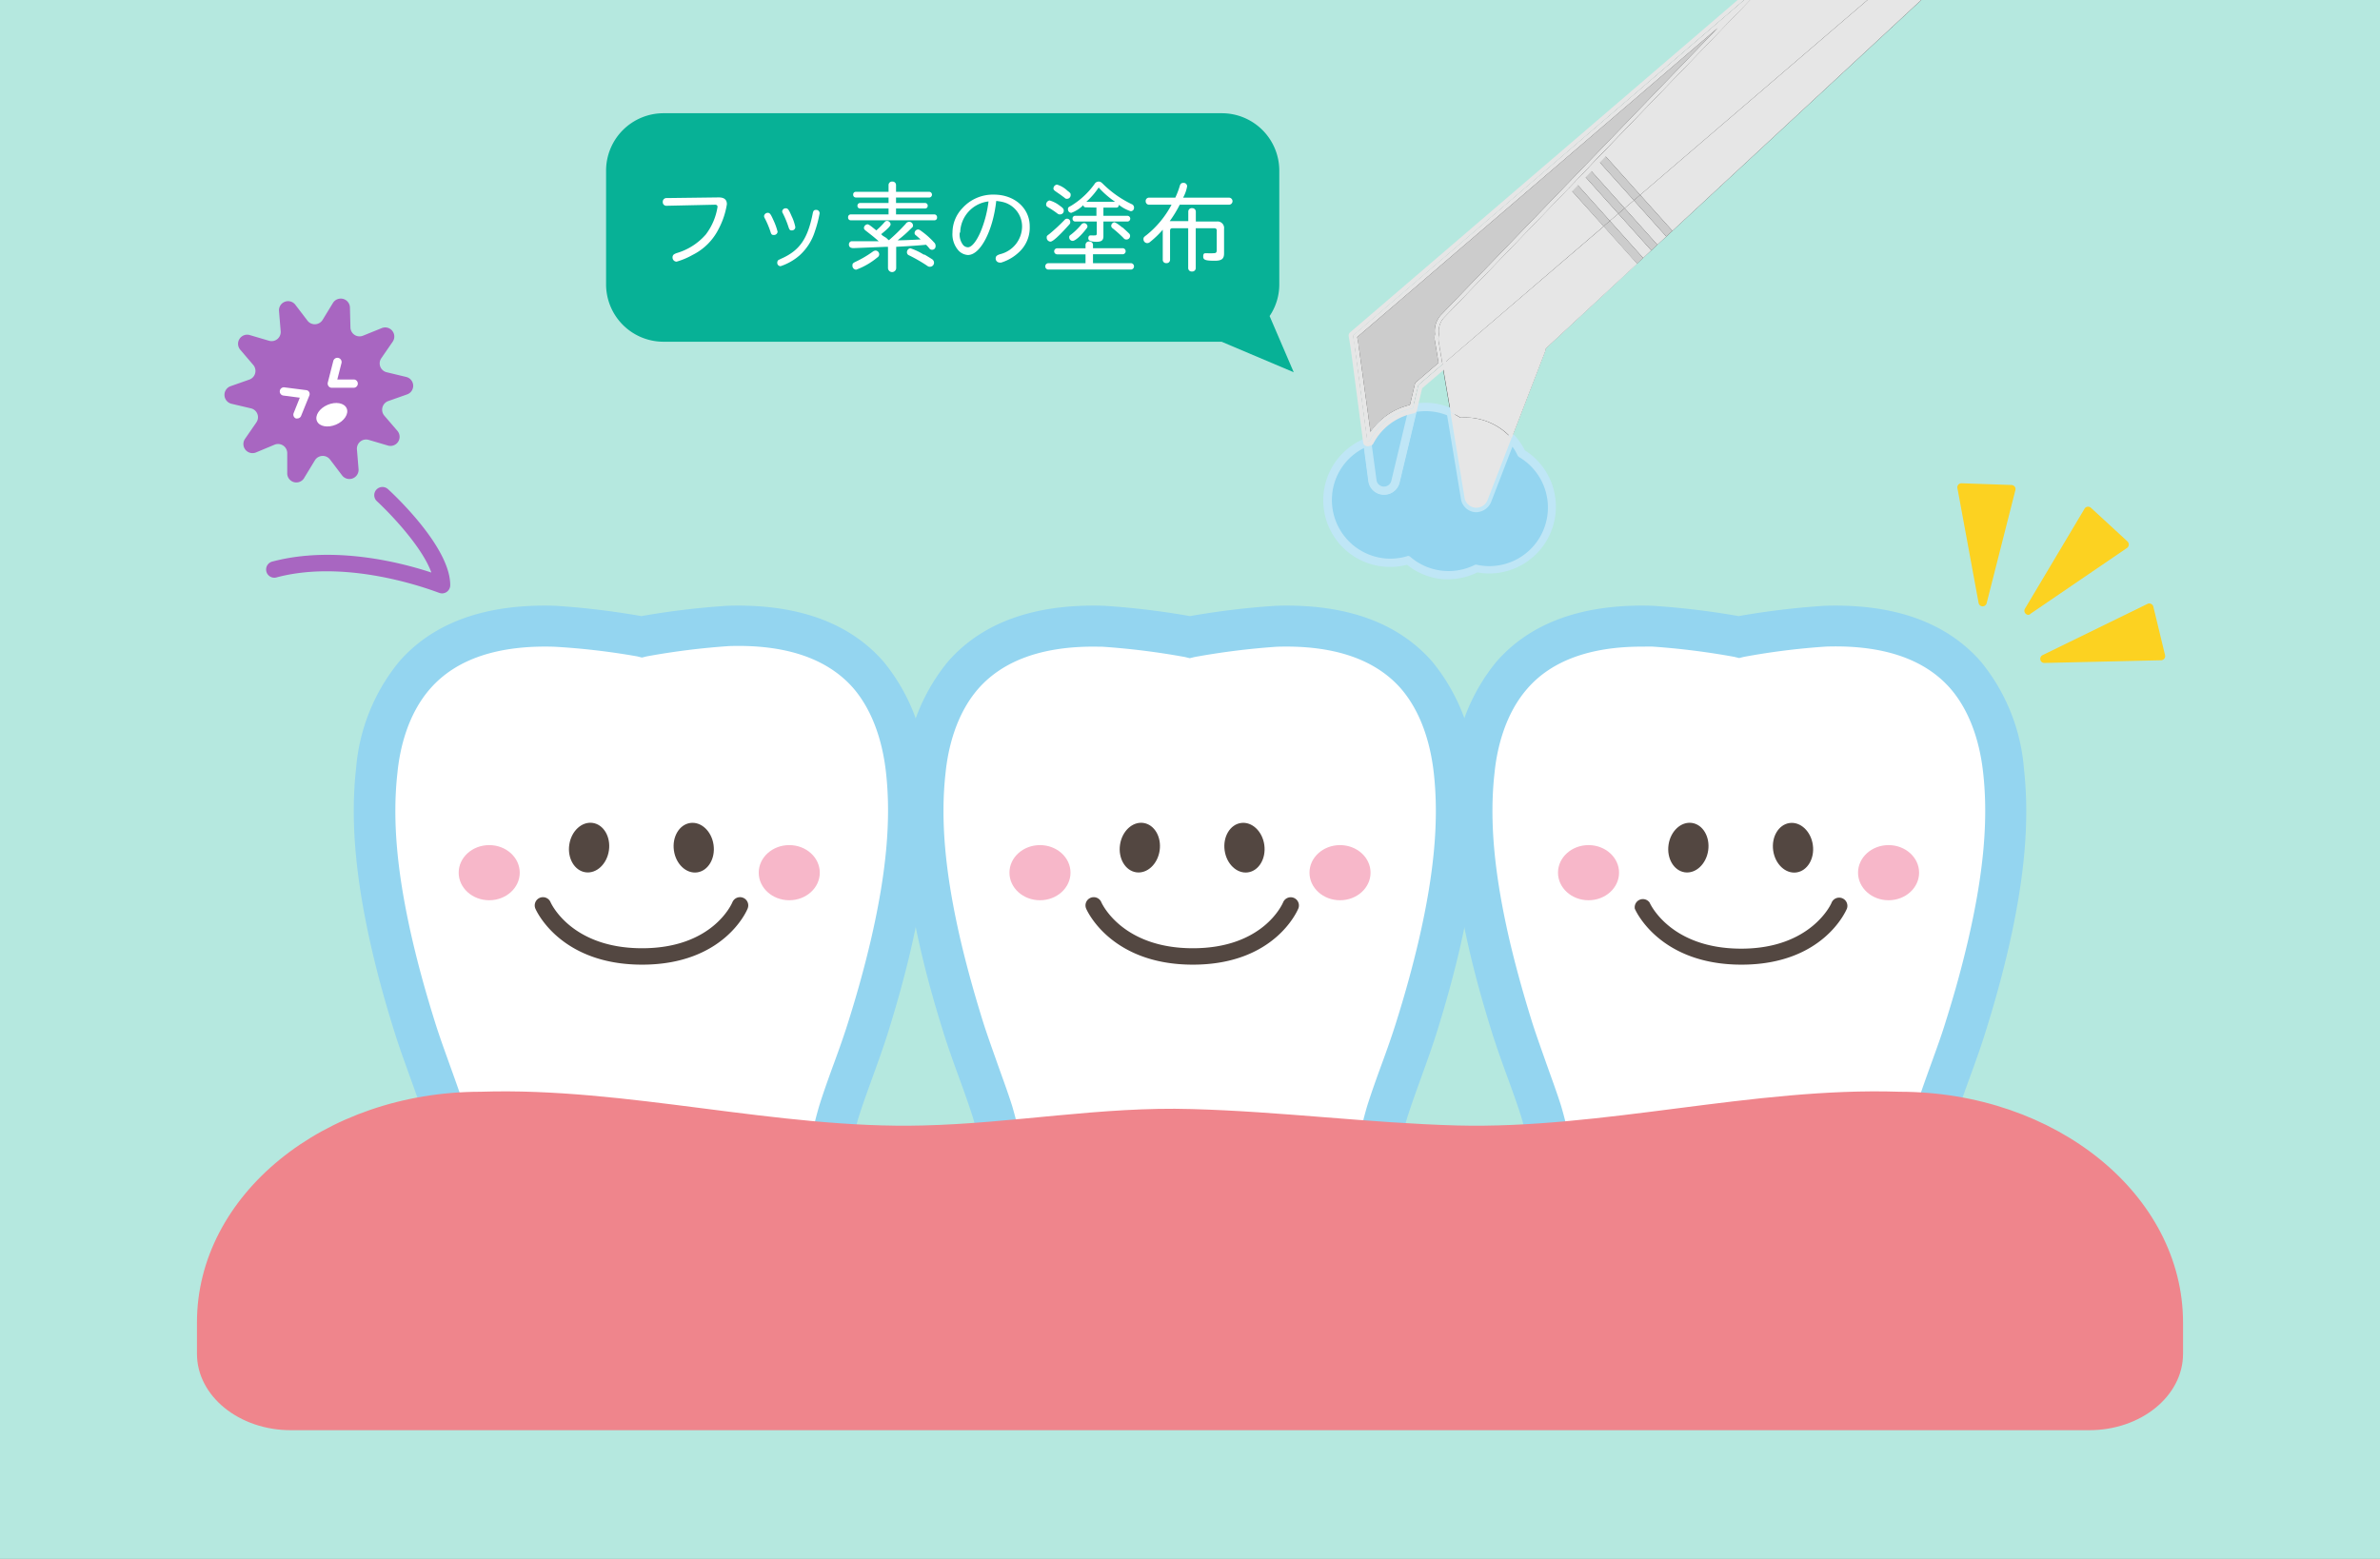 <svg xmlns="http://www.w3.org/2000/svg" viewBox="0 0 290 190"><rect x="0" y="0" width="290" height="190" fill="#333333" stroke="none"/><g id="&#x30EC;&#x30A4;&#x30E4;&#x30FC;_2" data-name="&#x30EC;&#x30A4;&#x30E4;&#x30FC; 2"><g id="&#x30EC;&#x30A4;&#x30E4;&#x30FC;_1-2" data-name="&#x30EC;&#x30A4;&#x30E4;&#x30FC; 1"><path d="M176.74,50.27l-1-5.85-2.93,2.51-.68,2.84a7.43,7.43,0,0,1,2.06-.14A7.31,7.31,0,0,1,176.74,50.27Z" style="fill:#b5e8df"></path><path d="M234.11,0,203.78,28.14l-.74.69-1.09,1-.74.69-1,.92-.75.69L188.33,42.48a1.44,1.44,0,0,1-.09.4l-4.07,10.54a7.53,7.53,0,0,1,1.23,1.83A7.64,7.64,0,0,1,181,69.44a8.48,8.48,0,0,1-1-.15,7.6,7.6,0,0,1-8.38-1,7.62,7.62,0,0,1-5-14.4l-1.5-11.28c0-.39-.26-1.68-.26-1.68L212.5,0H0V190H290V0Z" style="fill:#b5e8df"></path><path d="M178.45,60.64l-1.71-10.37a7.31,7.31,0,0,0-2.52-.64,7.43,7.43,0,0,0-2.06.14L170,58.68a1.43,1.43,0,0,1-2.81-.15l-.62-4.68a7.62,7.62,0,0,0,5,14.4,7.6,7.6,0,0,0,8.38,1,8.48,8.48,0,0,0,1,.15,7.64,7.64,0,0,0,4.44-14.19,7.53,7.53,0,0,0-1.23-1.83l-2.91,7.52A1.46,1.46,0,0,1,178.45,60.64Z" style="fill:#94d5f0"></path><path d="M176.54,70.6l-.59,0a8,8,0,0,1-4.5-1.77,7.94,7.94,0,0,1-2.66.24,8.12,8.12,0,0,1-2.37-15.67.5.5,0,0,1,.43,0,.55.55,0,0,1,.25.36l.62,4.68a.92.92,0,0,0,1.82.1l2.14-8.91a.48.48,0,0,1,.38-.37,8.27,8.27,0,0,1,2.2-.15,7.9,7.9,0,0,1,2.68.68.52.52,0,0,1,.29.38l1.71,10.37h0a1,1,0,0,0,.86.82.92.92,0,0,0,1-.62l2.91-7.53a.5.5,0,0,1,.38-.31.51.51,0,0,1,.46.16,8.31,8.31,0,0,1,1.25,1.82,8.14,8.14,0,0,1-4.86,15,7.33,7.33,0,0,1-.91-.12A8.19,8.19,0,0,1,176.54,70.6Zm-5-2.85a.48.48,0,0,1,.32.13,7.11,7.11,0,0,0,4.13,1.7,7.19,7.19,0,0,0,3.71-.73.45.45,0,0,1,.32,0,8.3,8.3,0,0,0,.95.13,7.14,7.14,0,0,0,4.15-13.26.51.51,0,0,1-.2-.21,6.51,6.51,0,0,0-.63-1.07l-2.59,6.72a2,2,0,0,1-2,1.26A1.92,1.92,0,0,1,178,60.72l-1.67-10.1a6.89,6.89,0,0,0-2.11-.49,6.8,6.8,0,0,0-1.61.07l-2.06,8.6a1.93,1.93,0,0,1-3.79-.21l-.53-4a7.05,7.05,0,0,0-3.92,5.84,7.15,7.15,0,0,0,6.59,7.64,7.34,7.34,0,0,0,2.56-.28Z" style="fill:#bfe6f6"></path><path d="M170,58.68l2.13-8.91a7.6,7.6,0,0,0-5.27,3.95l-.29.13.62,4.68A1.43,1.43,0,0,0,170,58.68Z" style="fill:#94d5f0"></path><path d="M168.64,60.3h-.1a1.9,1.9,0,0,1-1.82-1.7l-.62-4.68a.51.51,0,0,1,.31-.53l.1,0h0a8.07,8.07,0,0,1,5.53-4,.48.48,0,0,1,.46.14.49.49,0,0,1,.13.46l-2.14,8.92A1.89,1.89,0,0,1,168.64,60.3Zm-1.5-6.15.58,4.31a.92.92,0,0,0,1.82.1h0l1.94-8.1A7.1,7.1,0,0,0,167.33,54,.41.41,0,0,1,167.14,54.15Z" style="fill:#bfe6f6"></path><polygon points="196.16 26.92 200.22 31.45 201.21 30.52 197.19 26.04 196.16 26.92" style="fill:#e6e6e6"></polygon><polygon points="197.19 26.04 192.85 21.19 191.9 22.17 196.16 26.92 197.19 26.04" style="fill:#e6e6e6"></polygon><polygon points="197.96 25.38 201.95 29.84 203.04 28.83 199.09 24.42 197.96 25.38" style="fill:#e6e6e6"></polygon><polygon points="199.09 24.42 194.58 19.39 193.55 20.46 197.96 25.38 199.09 24.42" style="fill:#e6e6e6"></polygon><path d="M175.77,44.42l1,5.85a7.42,7.42,0,0,1,1.18.63,7.23,7.23,0,0,1,1.14,0,7.59,7.59,0,0,1,5.11,2.52l4.07-10.54a1.44,1.44,0,0,0,.09-.4l11.14-10.34-4.08-4.56Z" style="fill:#e6e6e6"></path><path d="M191.2,22.9,176,38.69a2.38,2.38,0,0,0-.62,2.08,1.56,1.56,0,0,0-.07.75l.48,2.9,19.62-16.84Z" style="fill:#e6e6e6"></path><path d="M179.06,50.9a7.23,7.23,0,0,0-1.14,0,7.42,7.42,0,0,0-1.18-.63l1.71,10.37a1.46,1.46,0,0,0,2.81.3l2.91-7.52A7.59,7.59,0,0,0,179.06,50.9Z" style="fill:#e6e6e6"></path><polygon points="199.85 23.76 203.78 28.14 234.1 0 227.55 0 199.85 23.76" style="fill:#e6e6e6"></polygon><polygon points="227.55 0 213.28 0 195.29 18.66 199.85 23.76 227.55 0" style="fill:#e6e6e6"></polygon><polygon points="199.09 24.42 203.04 28.83 203.78 28.14 199.85 23.76 199.09 24.42" style="fill:#ccc"></polygon><polygon points="199.85 23.76 195.29 18.66 194.58 19.39 199.09 24.42 199.85 23.76" style="fill:#ccc"></polygon><polygon points="197.19 26.04 201.21 30.52 201.95 29.84 197.96 25.38 197.19 26.04" style="fill:#ccc"></polygon><polygon points="197.96 25.38 193.55 20.46 192.85 21.19 197.19 26.04 197.96 25.38" style="fill:#ccc"></polygon><polygon points="195.39 27.58 199.47 32.14 200.22 31.45 196.16 26.92 195.39 27.58" style="fill:#ccc"></polygon><polygon points="196.16 26.92 191.9 22.17 191.2 22.9 195.39 27.58 196.16 26.92" style="fill:#ccc"></polygon><path d="M110.41,93.88a21.18,21.18,0,0,0-4.64-11.61c-4.3-4.9-10.87-6.14-17-6a87.82,87.82,0,0,0-10.58,1.33,88.3,88.3,0,0,0-10.58-1.33c-6.16-.19-12.73,1.05-17,6a21.11,21.11,0,0,0-4.64,11.61c-.8,7.05.26,14.34,1.86,21.21.79,3.42,1.74,6.81,2.79,10.16s2.47,6.8,3.55,10.22c1.14,3.59,1.43,7.22,2.2,10.86,1,4.65,2.53,13.32,7.77,15a6.38,6.38,0,0,0,5.71-.78c6.46-4.41,4.49-13.66,6.29-20.07a3.12,3.12,0,0,1,2.08-2.2,3.14,3.14,0,0,1,2.08,2.2c1.79,6.41-.17,15.66,6.29,20.07a6.38,6.38,0,0,0,5.71.78c5.24-1.7,6.78-10.37,7.76-15,.78-3.64,1.07-7.27,2.2-10.86,1.09-3.42,2.51-6.9,3.55-10.22s2-6.74,2.8-10.16C110.14,108.22,111.21,100.93,110.41,93.88Z" style="fill:#fff"></path><path d="M90.1,164.2a8.72,8.72,0,0,1-5-1.57c-5.43-3.7-6-9.88-6.42-15.33-.14-1.66-.28-3.26-.54-4.69-.26,1.43-.4,3-.54,4.69-.47,5.45-1,11.63-6.42,15.33a8.86,8.86,0,0,1-7.89,1.1C57,161.67,55.13,152.87,54,147.62l-.16-.77c-.29-1.37-.52-2.72-.73-4a47.35,47.35,0,0,0-1.41-6.58c-.53-1.67-1.16-3.4-1.76-5.07s-1.25-3.45-1.79-5.16c-1.15-3.65-2.08-7-2.85-10.34-2-8.72-2.62-15.73-1.91-22.07a23.52,23.52,0,0,1,5.25-13c4.18-4.78,10.57-7.06,19-6.8a95.74,95.74,0,0,1,10.51,1.26,95.92,95.92,0,0,1,10.5-1.26c8.41-.26,14.8,2,19,6.8a23.44,23.44,0,0,1,5.24,13h0c.72,6.34.11,13.35-1.9,22.07-.77,3.3-1.7,6.68-2.85,10.34-.54,1.71-1.18,3.46-1.79,5.16s-1.24,3.4-1.76,5.07a47.35,47.35,0,0,0-1.41,6.58c-.22,1.32-.44,2.67-.73,4l-.16.77c-1.1,5.25-2.94,14-9.28,16.11A9.57,9.57,0,0,1,90.1,164.2ZM78.16,135.74l.54.12a5.61,5.61,0,0,1,4,4,38.67,38.67,0,0,1,1,7c.41,4.77.79,9.27,4.26,11.64a3.85,3.85,0,0,0,3.53.46c3.58-1.16,5.1-8.46,5.92-12.37l.17-.79c.26-1.25.47-2.5.69-3.81a51.38,51.38,0,0,1,1.57-7.28c.56-1.77,1.2-3.54,1.83-5.26s1.21-3.36,1.72-5c1.11-3.53,2-6.79,2.75-10,1.88-8.15,2.46-14.62,1.81-20.37h0c-.34-3-1.31-7.12-4-10.24-3.16-3.59-8.22-5.31-15.07-5.1a89.94,89.94,0,0,0-10.09,1.26l-.57.14-.57-.14A86.12,86.12,0,0,0,67.5,78.82c-6.86-.2-11.92,1.51-15.07,5.1-2.74,3.12-3.71,7.29-4,10.24-.65,5.75-.07,12.23,1.81,20.37.74,3.19,1.64,6.45,2.75,10,.5,1.61,1.09,3.24,1.72,5s1.27,3.5,1.83,5.27A51.38,51.38,0,0,1,58.07,142c.22,1.31.42,2.56.69,3.81l.16.78c.82,3.92,2.35,11.22,5.93,12.38a3.86,3.86,0,0,0,3.53-.46c3.46-2.37,3.85-6.87,4.26-11.63a38.65,38.65,0,0,1,1-7,5.62,5.62,0,0,1,3.94-4Z" style="fill:#94d5f0"></path><path d="M177.25,93.88a21.18,21.18,0,0,0-4.64-11.61c-4.3-4.9-10.87-6.14-17-6A88.06,88.06,0,0,0,145,77.65a88.06,88.06,0,0,0-10.58-1.33c-6.16-.19-12.73,1.05-17,6a21.18,21.18,0,0,0-4.64,11.61c-.8,7.05.27,14.34,1.86,21.21.79,3.42,1.74,6.81,2.79,10.16s2.47,6.8,3.55,10.22c1.14,3.59,1.43,7.22,2.21,10.86,1,4.65,2.52,13.32,7.76,15a6.38,6.38,0,0,0,5.71-.78c6.46-4.41,4.5-13.66,6.29-20.07a3.12,3.12,0,0,1,2.08-2.2,3.12,3.12,0,0,1,2.08,2.2c1.79,6.41-.17,15.66,6.29,20.07a6.38,6.38,0,0,0,5.71.78c5.24-1.7,6.78-10.37,7.76-15,.78-3.64,1.07-7.27,2.21-10.86,1.08-3.42,2.5-6.9,3.55-10.22s2-6.74,2.79-10.16C177,108.22,178.05,100.93,177.25,93.88Z" style="fill:#fff"></path><path d="M133.05,164.2a9.51,9.51,0,0,1-2.9-.47c-6.34-2.06-8.18-10.86-9.28-16.11l-.16-.77c-.29-1.37-.51-2.72-.73-4a47.35,47.35,0,0,0-1.41-6.58c-.53-1.67-1.15-3.4-1.76-5.07s-1.25-3.45-1.79-5.16c-1.15-3.66-2.08-7-2.85-10.34-2-8.72-2.62-15.73-1.91-22.07a23.52,23.52,0,0,1,5.25-13c4.18-4.78,10.57-7.06,19-6.8A95.74,95.74,0,0,1,145,75.09a95.74,95.74,0,0,1,10.51-1.26c8.4-.26,14.79,2,19,6.8a23.52,23.52,0,0,1,5.25,13h0c.71,6.34.11,13.35-1.91,22.07-.77,3.3-1.7,6.68-2.85,10.34-.54,1.71-1.18,3.46-1.79,5.16s-1.23,3.4-1.76,5.07a47.35,47.35,0,0,0-1.41,6.58c-.22,1.32-.44,2.67-.73,4l-.16.77c-1.1,5.25-2.94,14-9.28,16.11a8.85,8.85,0,0,1-7.89-1.1c-5.43-3.7-6-9.88-6.42-15.33-.14-1.66-.28-3.26-.54-4.69-.26,1.43-.4,3-.54,4.69-.47,5.45-1,11.63-6.42,15.33A8.72,8.72,0,0,1,133.05,164.2Zm.17-85.39c-6.28,0-11,1.71-14,5.11-2.73,3.12-3.7,7.29-4,10.24-.65,5.75-.07,12.23,1.81,20.37.74,3.17,1.64,6.43,2.75,10,.51,1.61,1.1,3.24,1.72,5s1.27,3.49,1.83,5.26a51.38,51.38,0,0,1,1.57,7.28c.22,1.31.42,2.56.69,3.81l.17.79c.81,3.91,2.34,11.21,5.92,12.37a3.86,3.86,0,0,0,3.53-.46c3.47-2.37,3.85-6.87,4.26-11.64a38.67,38.67,0,0,1,1-7,5.62,5.62,0,0,1,3.94-4l.55-.12.55.12a5.62,5.62,0,0,1,3.94,4,38.67,38.67,0,0,1,1,7c.41,4.77.79,9.27,4.26,11.64a3.86,3.86,0,0,0,3.53.46c3.58-1.16,5.11-8.46,5.92-12.38l.17-.78c.27-1.25.47-2.5.69-3.81a51.38,51.38,0,0,1,1.57-7.28c.56-1.77,1.2-3.54,1.83-5.26s1.21-3.36,1.72-5c1.11-3.53,2-6.79,2.75-10,1.88-8.14,2.46-14.62,1.81-20.37-.34-3-1.31-7.12-4-10.24-3.15-3.59-8.22-5.31-15.07-5.1a89.94,89.94,0,0,0-10.09,1.26l-.57.14-.57-.14a89.94,89.94,0,0,0-10.09-1.26Z" style="fill:#94d5f0"></path><path d="M244.09,93.88a21.11,21.11,0,0,0-4.64-11.61c-4.3-4.9-10.87-6.14-17-6a88.3,88.3,0,0,0-10.58,1.33,87.82,87.82,0,0,0-10.58-1.33c-6.16-.19-12.73,1.05-17,6a21.18,21.18,0,0,0-4.64,11.61c-.8,7.05.27,14.34,1.86,21.21.79,3.42,1.74,6.81,2.8,10.16s2.46,6.8,3.55,10.22c1.13,3.59,1.42,7.22,2.2,10.86,1,4.65,2.52,13.32,7.76,15a6.38,6.38,0,0,0,5.71-.78c6.46-4.41,4.5-13.66,6.29-20.07a2.08,2.08,0,1,1,4.16,0c1.8,6.41-.17,15.66,6.29,20.07a6.38,6.38,0,0,0,5.71.78c5.24-1.7,6.78-10.37,7.77-15,.77-3.64,1.06-7.27,2.2-10.86,1.08-3.42,2.5-6.9,3.55-10.22s2-6.74,2.79-10.16C243.83,108.22,244.89,100.93,244.09,93.88Z" style="fill:#fff"></path><path d="M199.9,164.2a9.57,9.57,0,0,1-2.91-.47c-6.34-2.06-8.18-10.86-9.28-16.11l-.16-.77c-.29-1.37-.51-2.72-.73-4a47.35,47.35,0,0,0-1.41-6.58c-.52-1.67-1.15-3.4-1.76-5.07s-1.25-3.45-1.79-5.16c-1.15-3.66-2.08-7-2.85-10.34-2-8.72-2.62-15.73-1.9-22.07a23.44,23.44,0,0,1,5.24-13c4.19-4.78,10.56-7.06,19-6.8a95.92,95.92,0,0,1,10.5,1.26,95.74,95.74,0,0,1,10.51-1.26c8.41-.26,14.79,2,19,6.8a23.52,23.52,0,0,1,5.25,13h0c.71,6.34.11,13.35-1.91,22.07-.77,3.31-1.7,6.69-2.85,10.34-.54,1.71-1.17,3.46-1.79,5.16s-1.23,3.4-1.76,5.07a47.35,47.35,0,0,0-1.41,6.58c-.21,1.32-.44,2.67-.73,4l-.16.77c-1.1,5.25-2.93,14-9.28,16.11a8.86,8.86,0,0,1-7.89-1.1c-5.42-3.7-6-9.88-6.42-15.33-.14-1.66-.28-3.26-.54-4.69-.26,1.43-.4,3-.54,4.69-.47,5.45-1,11.63-6.42,15.33A8.72,8.72,0,0,1,199.9,164.2Zm.16-85.39c-6.28,0-11,1.71-13.95,5.11-2.73,3.12-3.7,7.29-4,10.24-.65,5.75-.07,12.22,1.81,20.37.74,3.17,1.64,6.43,2.75,10,.51,1.61,1.1,3.24,1.72,5s1.27,3.49,1.83,5.26a51.38,51.38,0,0,1,1.57,7.28c.22,1.31.43,2.56.69,3.81l.17.79c.82,3.91,2.34,11.21,5.92,12.37a3.86,3.86,0,0,0,3.53-.46c3.47-2.37,3.85-6.87,4.26-11.64a38.67,38.67,0,0,1,1-7,5.61,5.61,0,0,1,4-4l.54-.12.55.12a5.62,5.62,0,0,1,3.94,4,38.65,38.65,0,0,1,1,7c.41,4.76.8,9.26,4.26,11.63a3.86,3.86,0,0,0,3.53.46c3.58-1.16,5.11-8.46,5.93-12.38l.16-.78c.27-1.25.47-2.5.69-3.81a51.38,51.38,0,0,1,1.57-7.28c.56-1.77,1.21-3.55,1.83-5.27s1.22-3.35,1.72-5c1.11-3.51,2-6.77,2.75-10,1.88-8.14,2.46-14.62,1.81-20.37-.33-3-1.3-7.12-4-10.24-3.15-3.59-8.21-5.31-15.07-5.1a86.12,86.12,0,0,0-10.09,1.26l-.57.14-.57-.14a89.94,89.94,0,0,0-10.09-1.26Z" style="fill:#94d5f0"></path><path d="M43.49,54.75l.2,2.43a1.12,1.12,0,0,1-2,.77L40.21,56a1.12,1.12,0,0,0-1.84.1L37.1,58.19A1.11,1.11,0,0,1,35,57.64L35,55.2a1.12,1.12,0,0,0-1.55-1l-2.25.94a1.11,1.11,0,0,1-1.34-1.66l1.38-2a1.11,1.11,0,0,0-.66-1.71l-2.38-.56a1.12,1.12,0,0,1-.11-2.14l2.3-.81a1.12,1.12,0,0,0,.47-1.78l-1.58-1.85a1.11,1.11,0,0,1,1.16-1.79l2.34.69a1.11,1.11,0,0,0,1.42-1.16L34,37.93a1.11,1.11,0,0,1,2-.77l1.48,1.94A1.12,1.12,0,0,0,39.3,39l1.27-2.08a1.12,1.12,0,0,1,2.07.55l.06,2.44a1.11,1.11,0,0,0,1.54,1L46.49,40a1.11,1.11,0,0,1,1.35,1.66l-1.38,2a1.11,1.11,0,0,0,.66,1.71l2.37.57a1.11,1.11,0,0,1,.11,2.13l-2.29.81a1.12,1.12,0,0,0-.48,1.78l1.59,1.85a1.11,1.11,0,0,1-1.16,1.79l-2.34-.69A1.12,1.12,0,0,0,43.49,54.75Z" style="fill:#a866c1"></path><path d="M43.1,47.26H40.43a.49.49,0,0,1-.4-.2.54.54,0,0,1-.09-.43L40.61,44a.5.5,0,0,1,1,.25l-.51,2h2a.5.5,0,0,1,.5.5A.51.51,0,0,1,43.1,47.26Z" style="fill:#fff"></path><path d="M36.24,51a.57.57,0,0,1-.18,0,.5.5,0,0,1-.28-.65l.75-1.88-2-.26a.5.5,0,0,1,.13-1l2.66.34a.47.47,0,0,1,.36.25.52.52,0,0,1,0,.44l-1,2.47A.5.5,0,0,1,36.24,51Z" style="fill:#fff"></path><path d="M53.86,72.32a1,1,0,0,1-.38-.08c-.11,0-10.63-4.28-19.74-1.88a1,1,0,1,1-.51-1.93c7.62-2,15.86.2,19.33,1.35-1.11-3.12-5-7.18-6.63-8.69a1,1,0,0,1-.07-1.41,1,1,0,0,1,1.42-.06c.78.71,7.6,7.1,7.58,11.7a1,1,0,0,1-.44.83A1,1,0,0,1,53.86,72.32Z" style="fill:#a866c1"></path><ellipse cx="40.43" cy="50.54" rx="1.97" ry="1.31" transform="translate(-16.57 19.89) rotate(-23.07)" style="fill:#fff"></ellipse><ellipse cx="71.79" cy="103.31" rx="3.04" ry="2.44" transform="translate(-40.87 159.31) rotate(-81.64)" style="fill:#534741"></ellipse><ellipse cx="84.53" cy="103.31" rx="2.44" ry="3.04" transform="translate(-13.46 12.67) rotate(-7.94)" style="fill:#534741"></ellipse><path d="M78.24,117.57c-9.94,0-12.88-6.54-13-6.82a1,1,0,0,1,1.84-.8c.11.25,2.61,5.62,11.16,5.62s10.9-5.37,11-5.6a1,1,0,0,1,1.86.76C91,111,88.2,117.57,78.24,117.57Z" style="fill:#534741"></path><ellipse cx="96.17" cy="106.36" rx="3.72" ry="3.36" style="fill:#f7b7c9"></ellipse><ellipse cx="59.61" cy="106.36" rx="3.72" ry="3.36" style="fill:#f7b7c9"></ellipse><ellipse cx="138.9" cy="103.31" rx="3.04" ry="2.44" transform="translate(16.48 225.71) rotate(-81.64)" style="fill:#534741"></ellipse><ellipse cx="151.64" cy="103.31" rx="2.44" ry="3.04" transform="translate(-12.82 21.94) rotate(-7.94)" style="fill:#534741"></ellipse><path d="M145.35,117.57c-9.94,0-12.88-6.54-13-6.82a1,1,0,0,1,.52-1.32,1,1,0,0,1,1.32.52c.1.24,2.6,5.62,11.16,5.62s10.9-5.37,11-5.6a1,1,0,0,1,1.3-.54,1,1,0,0,1,.55,1.3C158.08,111,155.31,117.57,145.35,117.57Z" style="fill:#534741"></path><ellipse cx="163.28" cy="106.36" rx="3.72" ry="3.36" style="fill:#f7b7c9"></ellipse><ellipse cx="126.72" cy="106.36" rx="3.72" ry="3.36" style="fill:#f7b7c9"></ellipse><ellipse cx="205.74" cy="103.31" rx="3.04" ry="2.44" transform="translate(73.6 291.84) rotate(-81.64)" style="fill:#534741"></ellipse><ellipse cx="218.48" cy="103.31" rx="2.44" ry="3.04" transform="translate(-12.18 31.18) rotate(-7.94)" style="fill:#534741"></ellipse><path d="M212.2,117.57c-9.94,0-12.89-6.54-13-6.82A1,1,0,0,1,201,110c.11.25,2.61,5.62,11.17,5.62s11-5.54,11-5.59a1,1,0,0,1,1.86.75C224.92,111,222.15,117.57,212.2,117.57Z" style="fill:#534741"></path><ellipse cx="230.12" cy="106.36" rx="3.72" ry="3.36" style="fill:#f7b7c9"></ellipse><ellipse cx="193.56" cy="106.36" rx="3.72" ry="3.36" style="fill:#f7b7c9"></ellipse><path d="M231.44,133.06c-17.75-.59-36.18,4.58-53.92,4.11-10.63-.29-21.55-1.71-32.31-2-11-.33-21.76,1.74-32.73,2-17.74.47-36.17-4.7-53.92-4.11C39.47,133.06,24,145.65,24,161.17V165c0,5.14,5.12,9.31,11.44,9.31H254.56c6.32,0,11.44-4.17,11.44-9.31v-3.8C266,145.65,250.53,133.06,231.44,133.06Z" style="fill:#ef858c"></path><polygon points="247.17 74.44 254.46 62.22 258.89 66.39 247.17 74.44" style="fill:#fcd221"></polygon><path d="M247.17,74.94a.48.48,0,0,1-.34-.14.49.49,0,0,1-.09-.62L254,62a.5.5,0,0,1,.36-.24.54.54,0,0,1,.42.13L259.24,66a.53.53,0,0,1,.15.41.51.51,0,0,1-.21.37l-11.73,8A.49.49,0,0,1,247.17,74.94ZM254.57,63l-5.8,9.72,9.33-6.4Z" style="fill:#fcd221"></path><polygon points="249.1 80.3 261.89 74.05 263.32 79.97 249.1 80.3" style="fill:#fcd221"></polygon><path d="M249.1,80.8a.48.48,0,0,1-.48-.38.5.5,0,0,1,.26-.57l12.79-6.25a.47.47,0,0,1,.43,0,.49.49,0,0,1,.28.33l1.43,5.92a.49.49,0,0,1-.09.42.51.51,0,0,1-.38.2l-14.22.33Zm12.45-6-10.18,5,11.32-.27Z" style="fill:#fcd221"></path><polygon points="241.57 73.4 238.99 59.4 245.07 59.61 241.57 73.4" style="fill:#fcd221"></polygon><path d="M241.57,73.9h0a.51.51,0,0,1-.48-.41l-2.58-14a.5.5,0,0,1,.11-.42.52.52,0,0,1,.4-.17l6.08.21a.53.53,0,0,1,.39.2.5.5,0,0,1,.08.43l-3.5,13.78A.51.51,0,0,1,241.57,73.9Zm-2-14,2.05,11.14,2.79-11Z" style="fill:#fcd221"></path><path d="M213.76,0a.5.5,0,0,1-.12.35L176.34,39a1.85,1.85,0,0,0-.49,1.63.46.46,0,0,1,0,.26,1.11,1.11,0,0,0-.05.51l.48,2.9a.5.5,0,0,1-.16.46l-2.81,2.4-.64,2.68a.52.52,0,0,1-.39.38A7.11,7.11,0,0,0,167.33,54a.53.53,0,0,1-.28.25l-.12,0-.15.06a.37.37,0,0,1-.18,0,.43.43,0,0,1-.25-.07.49.49,0,0,1-.25-.37l-1.49-11.28c-.05-.38-.27-1.66-.27-1.66a.53.53,0,0,1,.17-.46L211.73,0H157.88V70.08H232.3V0Z" style="fill:none"></path><path d="M165.6,42.5h0L167,52.66a8,8,0,0,1,4.8-3.31l.6-2.54a.56.56,0,0,1,.17-.26l2.71-2.33-.43-2.62a2,2,0,0,1,0-.87,2.88,2.88,0,0,1,.77-2.39L209.3,3.41,165.38,41.08C165.44,41.49,165.56,42.22,165.6,42.5Z" style="fill:#ccc"></path><path d="M164.34,41s.22,1.28.27,1.66l1.49,11.28a.49.49,0,0,0,.25.37.43.43,0,0,0,.25.07.37.37,0,0,0,.18,0l.15-.06.12,0a.53.53,0,0,0,.28-.25,7.11,7.11,0,0,1,4.93-3.69.52.52,0,0,0,.39-.38l.64-2.68,2.81-2.4a.5.5,0,0,0,.16-.46l-.48-2.9a1.11,1.11,0,0,1,.05-.51.46.46,0,0,0,0-.26,1.85,1.85,0,0,1,.49-1.63L213.64.35a.5.5,0,0,0,.12-.35h-.49l-18,18.66-.71.73-1,1.07-.7.73-.95,1-.7.73L176,38.69a2.38,2.38,0,0,0-.62,2.08,1.56,1.56,0,0,0-.07.75l.48,2.9-2.93,2.51-.68,2.84a7.6,7.6,0,0,0-5.27,3.95l-.29.13-1.5-11.28c0-.39-.26-1.68-.26-1.68L212.5,0h-.77L164.51,40.51A.53.53,0,0,0,164.34,41Z" style="fill:#e6e6e6"></path><path d="M164.84,40.89s.21,1.29.26,1.68l1.5,11.28.29-.13a7.6,7.6,0,0,1,5.27-3.95l.68-2.84,2.93-2.51-.48-2.9a1.56,1.56,0,0,1,.07-.75,2.38,2.38,0,0,1,.62-2.08L191.2,22.9l.7-.73.95-1,.7-.73,1-1.07.71-.73L213.27,0h-.77Zm10.78-2.55a2.88,2.88,0,0,0-.77,2.39,2,2,0,0,0,0,.87l.43,2.62-2.71,2.33a.56.56,0,0,0-.17.26l-.6,2.54a8,8,0,0,0-4.8,3.31L165.6,42.5h0c0-.28-.16-1-.22-1.42L209.3,3.41Z" style="fill:#e6e6e6"></path><path d="M157.64,45.37l-2.94-6.85a6.86,6.86,0,0,0,1.18-3.87V20.8a7,7,0,0,0-7-7H80.85a7,7,0,0,0-7,7V34.65a7,7,0,0,0,7,7h68Z" style="fill:#07b196"></path><path d="M81.19,25.08a.43.43,0,0,1-.43-.47.44.44,0,0,1,.46-.47l6.35-.08c.66,0,1,.26,1,.83a9.62,9.62,0,0,1-1,3,7.06,7.06,0,0,1-3.2,3.19,9,9,0,0,1-1.93.81.5.5,0,0,1-.49-.54.42.42,0,0,1,.19-.36,1.66,1.66,0,0,1,.43-.18A7.5,7.5,0,0,0,86,28.58a7.44,7.44,0,0,0,1.43-3.36c0-.19-.1-.27-.32-.27Z" style="fill:#fff"></path><path d="M94.26,26.87a7.86,7.86,0,0,1,.49,1.37.44.44,0,0,1-.46.4c-.24,0-.31-.07-.41-.4a10.75,10.75,0,0,0-.72-1.69.48.48,0,0,1-.06-.21.45.45,0,0,1,.45-.4C93.8,25.94,93.9,26.07,94.26,26.87ZM99.87,26a14.39,14.39,0,0,1-.58,2.21,6.59,6.59,0,0,1-1.87,2.92,6.74,6.74,0,0,1-2.3,1.31.4.4,0,0,1-.41-.44.4.4,0,0,1,.14-.31l.33-.16c2.28-1,3.25-2.46,3.86-5.56.06-.29.16-.39.4-.39A.41.41,0,0,1,99.87,26Zm-3.36.45a5.51,5.51,0,0,1,.4,1.23.41.41,0,0,1-.44.4c-.21,0-.27-.06-.39-.4A11.67,11.67,0,0,0,95.39,26a.43.43,0,0,1-.08-.24.41.41,0,0,1,.44-.37C96,25.39,96.1,25.5,96.51,26.46Z" style="fill:#fff"></path><path d="M108.27,22.55a.42.42,0,0,1,.46-.42.42.42,0,0,1,.45.42v.83h4.09a.35.35,0,0,1,0,.69h-4.09v.67h3.56a.32.32,0,0,1,.3.34.31.31,0,0,1-.3.33h-3.56v.72h4.68a.34.34,0,0,1,.32.36.32.32,0,0,1-.32.36h-10.2a.32.32,0,0,1-.32-.36.33.33,0,0,1,.32-.36h4.61v-.72h-3.48a.31.31,0,0,1-.31-.33.32.32,0,0,1,.31-.34h3.48v-.67h-4a.32.32,0,0,1-.31-.35.31.31,0,0,1,.31-.34h4Zm.93,10.11a.48.48,0,0,1-1,0V30.08H108l-4,.16c-.38,0-.56-.15-.56-.45a.39.39,0,0,1,.3-.39h2c.38,0,.65,0,1.33,0-.64-.56-.83-.7-1.57-1.28-.18-.14-.23-.22-.23-.36a.48.48,0,0,1,.42-.42c.16,0,.31.11,1.09.74a9.77,9.77,0,0,0,1-1,.37.37,0,0,1,.3-.16.45.45,0,0,1,.44.42c0,.19-.31.52-1.15,1.2l.18.18L108,29l.15.15.16.13a23.39,23.39,0,0,0,2.05-2,.52.52,0,0,1,.42-.25.47.47,0,0,1,.47.43c0,.13,0,.19-.21.36a14.51,14.51,0,0,1-1.67,1.47c.65,0,2-.06,2.81-.11l-.59-.51a.32.32,0,0,1-.15-.27.45.45,0,0,1,.42-.43.51.51,0,0,1,.3.12,9.55,9.55,0,0,1,1.65,1.45A.56.56,0,0,1,114,30a.42.42,0,0,1-.42.44.4.4,0,0,1-.35-.18,4.28,4.28,0,0,0-.29-.33l-.1-.1c-.82.08-2,.17-3.64.25ZM107.13,31a.45.45,0,0,1-.23.38,8.67,8.67,0,0,1-2.58,1.49.48.48,0,0,1-.45-.53c0-.22.06-.28.43-.46a12.88,12.88,0,0,0,2.06-1.22.61.61,0,0,1,.34-.12A.46.46,0,0,1,107.13,31Zm5.47,0c.24.13.8.48,1,.61a.51.51,0,0,1,.21.41.49.49,0,0,1-.5.49c-.14,0-.18,0-.44-.19a19.55,19.55,0,0,0-2.1-1.2.39.39,0,0,1-.26-.38.48.48,0,0,1,.42-.48A7.38,7.38,0,0,1,112.6,31.06Z" style="fill:#fff"></path><path d="M117.94,31.08a1.71,1.71,0,0,1-1.21-.62,3,3,0,0,1-.67-2.14,4.31,4.31,0,0,1,1.19-2.93,5,5,0,0,1,3.86-1.67c2.51,0,4.36,1.65,4.36,3.86a4.06,4.06,0,0,1-1.24,3.09A5.54,5.54,0,0,1,122,32a.63.63,0,0,1-.2,0,.49.49,0,0,1-.48-.49c0-.27.13-.4.54-.53a3.51,3.51,0,0,0,2.68-3.38,3.07,3.07,0,0,0-2.44-3,6,6,0,0,0-.71-.11C121,28.09,119.47,31.08,117.94,31.08Zm-1-2.73a2.11,2.11,0,0,0,.4,1.49.81.81,0,0,0,.59.3c.44,0,1-.64,1.52-1.81a14,14,0,0,0,1-3.78A3.89,3.89,0,0,0,117,28.35Z" style="fill:#fff"></path><path d="M132.27,29.85a.42.42,0,0,1,.46-.42.42.42,0,0,1,.45.42v.4h3.61a.37.37,0,0,1,0,.74h-3.61v1.09h4.67a.39.39,0,0,1,0,.77H127.69a.39.39,0,0,1,0-.77h4.58V31h-3.45a.37.37,0,0,1,0-.74h3.45Zm-3.14-4.78c.39.27.49.39.49.61a.44.44,0,0,1-.47.45c-.13,0-.17,0-.35-.14a10.48,10.48,0,0,0-1.1-.73c-.18-.11-.23-.19-.23-.34a.51.51,0,0,1,.42-.49A3.65,3.65,0,0,1,129.13,25.07Zm1.28,2c0,.12,0,.18-.2.38-1.14,1.28-1.93,2-2.21,2a.48.48,0,0,1-.46-.49c0-.17,0-.21.3-.42a21.87,21.87,0,0,0,1.87-1.73.39.39,0,0,1,.7.26Zm-.3-3.8c.34.28.35.3.35.5a.45.45,0,0,1-.44.46c-.14,0-.17,0-.35-.16l-.46-.34-.62-.43c-.18-.14-.23-.2-.23-.34a.49.49,0,0,1,.44-.46A3.18,3.18,0,0,1,130.11,23.29Zm2.16,2A.28.28,0,0,1,132,25a4.07,4.07,0,0,1-1.46.94.42.42,0,0,1-.41-.42c0-.19,0-.25.35-.42a9.77,9.77,0,0,0,2.88-2.66.59.59,0,0,1,.51-.31c.21,0,.3.06.6.36a12.9,12.9,0,0,0,3.42,2.39.44.44,0,0,1,.29.44.4.4,0,0,1-.41.42,4.56,4.56,0,0,1-1.44-.78c0,.2-.12.34-.27.34h-1.61v1h2.92a.35.35,0,0,1,0,.7h-2.92v1.8c0,.48-.23.67-.84.67s-1-.12-1-.41.12-.37.3-.37H133a3.55,3.55,0,0,0,.41,0c.18,0,.23-.06.23-.28V27H131a.33.33,0,0,1-.31-.35.32.32,0,0,1,.31-.35h2.6v-1Zm.24,2.32a.44.44,0,0,1-.13.27c-.66.88-1.37,1.5-1.68,1.5a.43.43,0,0,1-.42-.42c0-.15,0-.2.26-.38a8.1,8.1,0,0,0,1.2-1.17.47.47,0,0,1,.37-.2A.44.44,0,0,1,132.51,27.61Zm3.36-3a10.9,10.9,0,0,1-2-1.74,8.89,8.89,0,0,1-1.5,1.74Zm.9,3.12c.13.11.78.71.84.78a.39.39,0,0,1,.09.26.43.43,0,0,1-.41.44c-.16,0-.25,0-.44-.23a15.88,15.88,0,0,0-1.28-1.14.37.37,0,0,1-.17-.3.46.46,0,0,1,.38-.43C135.94,27.12,136.23,27.3,136.77,27.74Z" style="fill:#fff"></path><path d="M142.85,27.82c-.19,0-.28.1-.28.29v3.56a.41.41,0,0,1-.45.4.4.4,0,0,1-.44-.4V28a11.61,11.61,0,0,1-1.56,1.5.49.49,0,0,1-.34.13.47.47,0,0,1-.45-.47c0-.18,0-.24.37-.51a11.78,11.78,0,0,0,3.05-3.7H140a.41.41,0,0,1-.4-.43.4.4,0,0,1,.4-.43h3.21a9.82,9.82,0,0,0,.55-1.45c.08-.25.2-.35.42-.35a.42.42,0,0,1,.47.41,4.41,4.41,0,0,1-.49,1.39h5.59a.43.43,0,0,1,0,.86h-6a14.24,14.24,0,0,1-1.22,2h2.26V25.79a.42.42,0,0,1,.46-.42.43.43,0,0,1,.46.42V27h2.55a.79.79,0,0,1,.89.89v3c0,.65-.29.89-1.12.89-1.12,0-1.42-.1-1.42-.5s.13-.42.36-.42h.12a5.5,5.5,0,0,0,.77,0c.33,0,.4-.08.4-.46V28.12a.26.26,0,0,0-.3-.3H145.7v4.86a.42.42,0,0,1-.46.41.42.42,0,0,1-.46-.41V27.82Z" style="fill:#fff"></path></g></g></svg>